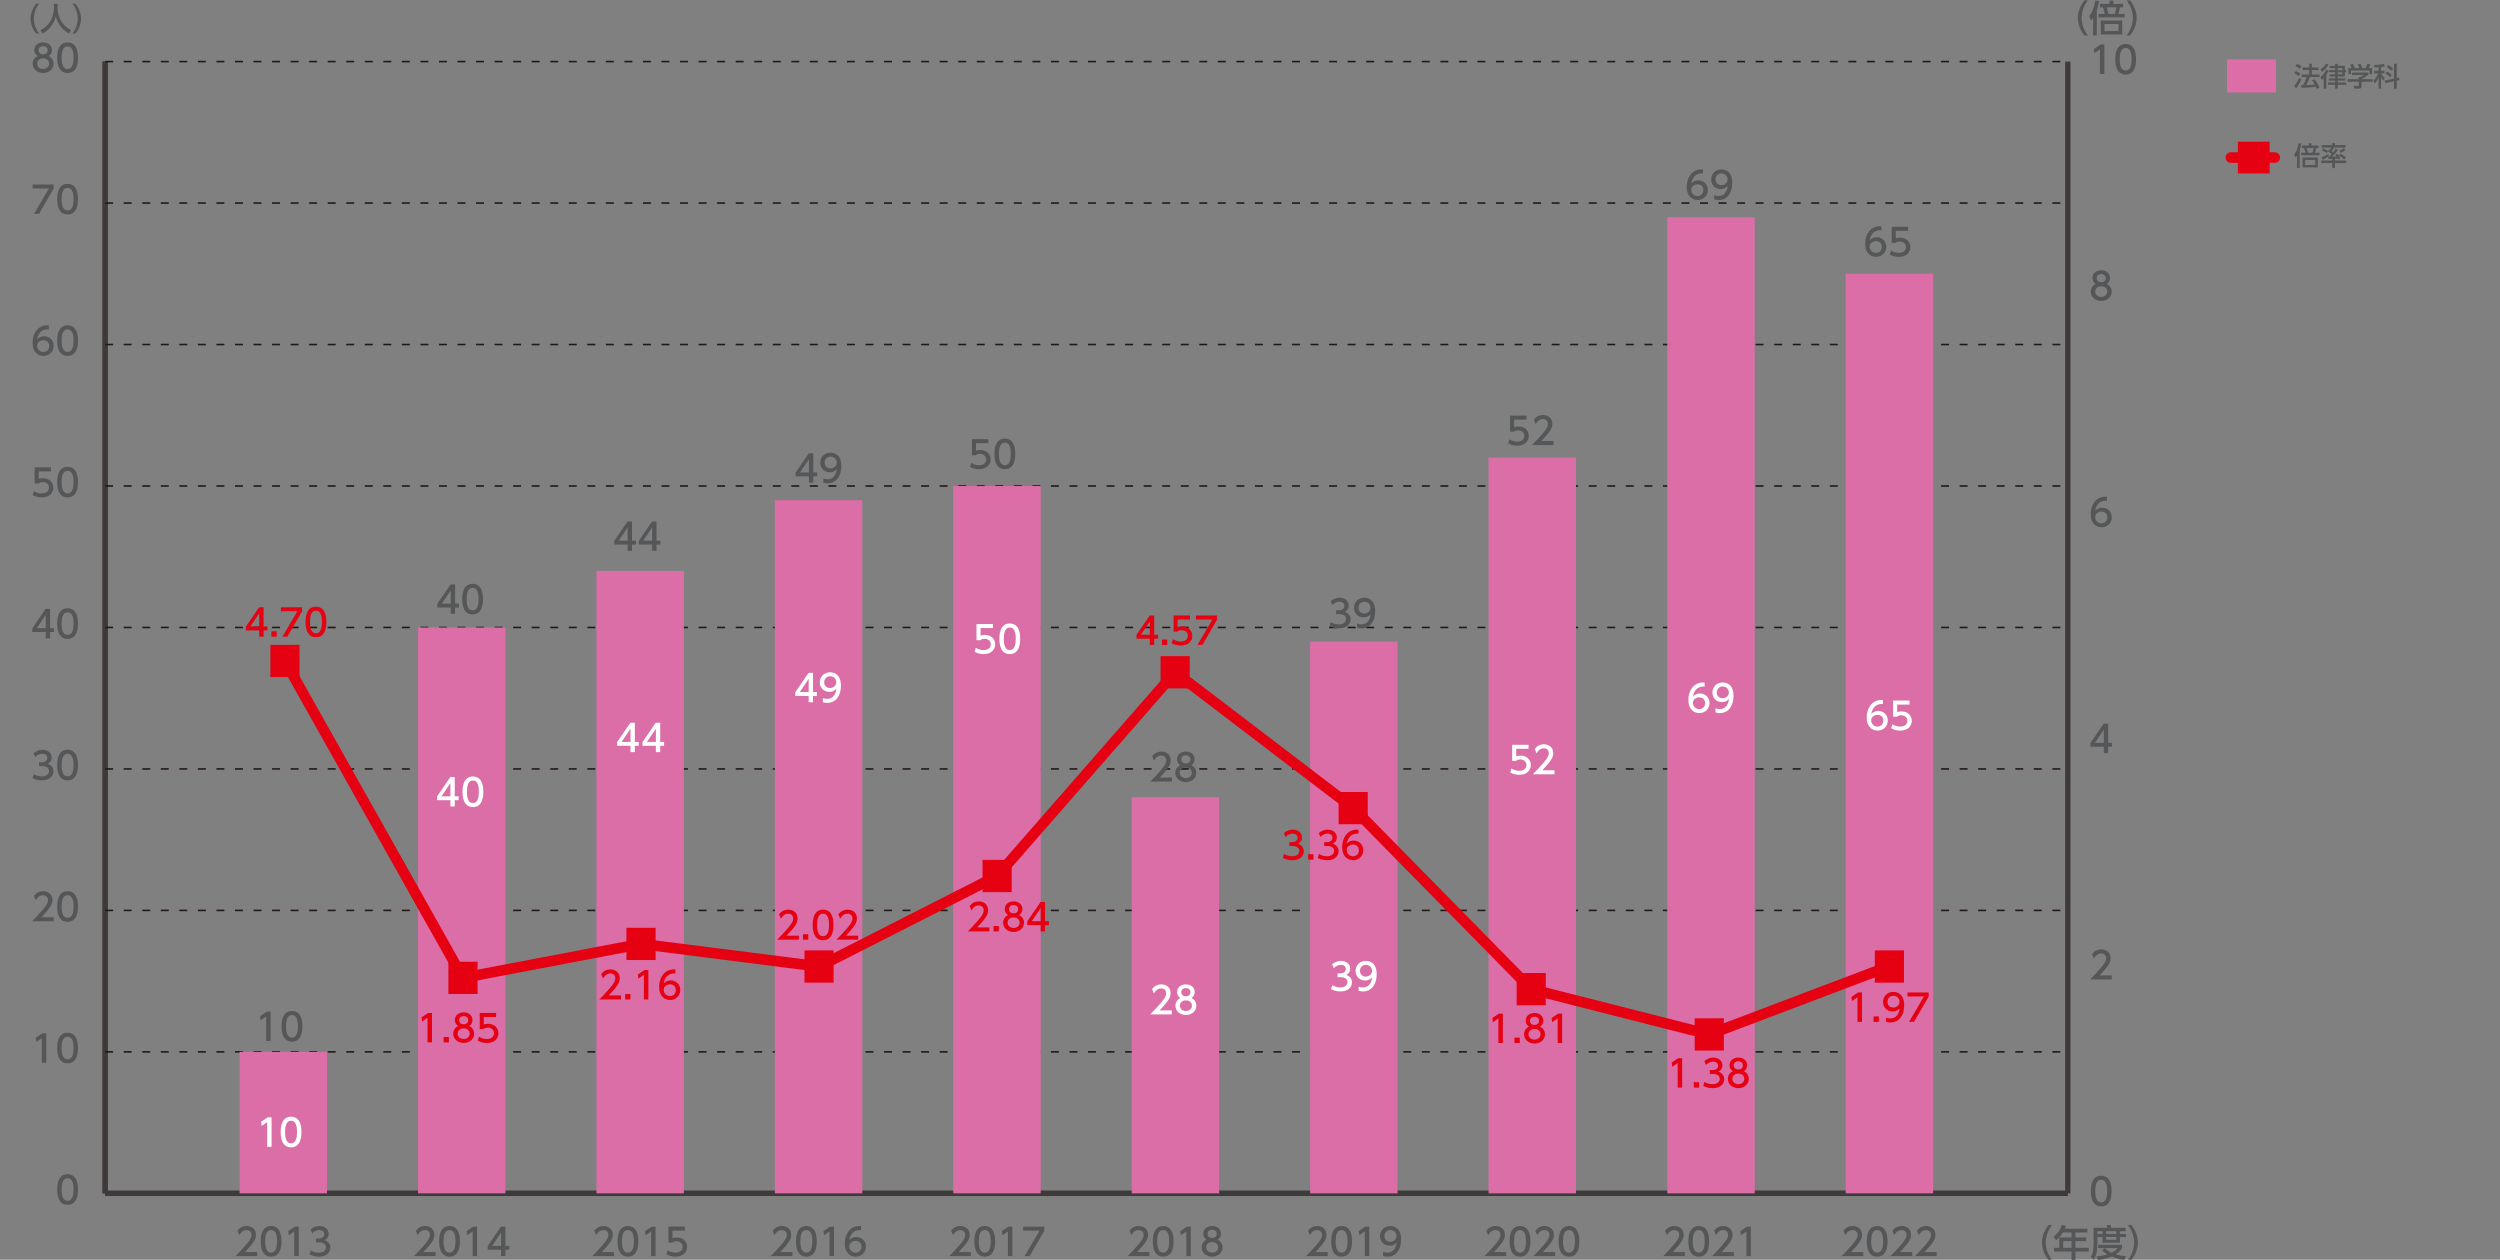 <?xml version="1.0" encoding="utf-8"?>
<!-- Generator: Adobe Illustrator 27.7.0, SVG Export Plug-In . SVG Version: 6.00 Build 0)  -->
<svg version="1.1" id="レイヤー_1" xmlns="http://www.w3.org/2000/svg" xmlns:xlink="http://www.w3.org/1999/xlink" x="0px"
	 y="0px" width="853.35px" height="430px" viewBox="0 0 853.35 430" style="enable-background:new 0 0 853.35 430;"
	 xml:space="preserve">
<rect x="0" y="0" width="853.35" height="430" fill="#808080" stroke="none"/>
<style type="text/css">
	.st0{fill:none;stroke:#3E3A39;stroke-width:1.808;stroke-miterlimit:10;}
	.st1{fill:#555657;}
	.st2{fill:none;stroke:#231815;stroke-width:0.542;stroke-miterlimit:10;stroke-dasharray:2.713,3.617;}
	.st3{fill:#DB6EA7;}
	.st4{fill:none;stroke:#E50012;stroke-width:3.617;stroke-linecap:round;stroke-miterlimit:10;}
	.st5{fill:#E50012;}
	.st6{fill:#FFFFFF;}
</style>
<g>
	<line class="st0" x1="35.9" y1="407.34" x2="705.83" y2="407.34"/>
	<g>
		<g>
			<line class="st0" x1="35.9" y1="407.34" x2="35.9" y2="21.02"/>
			<line class="st0" x1="705.83" y1="407.34" x2="705.83" y2="21.02"/>
		</g>
	</g>
</g>
<g>
	<path class="st1" d="M19.52,406.02c0-0.97,0-5.22,3.55-5.22c3.55,0,3.55,4.26,3.55,5.22c0,0.97,0,5.23-3.55,5.23
		C19.52,411.25,19.52,406.99,19.52,406.02z M25.11,406.02c0-1.94-0.37-3.85-2.04-3.85c-1.67,0-2.04,1.93-2.04,3.85
		c0,2.04,0.42,3.86,2.04,3.86C24.74,409.88,25.11,407.93,25.11,406.02z"/>
</g>
<g>
	<path class="st1" d="M14.46,352.71h1.33v10.04h-1.52v-8.4l-1.87,1.29l-0.2-1.41L14.46,352.71z"/>
	<path class="st1" d="M19.52,357.72c0-0.97,0-5.22,3.55-5.22c3.55,0,3.55,4.26,3.55,5.22c0,0.97,0,5.23-3.55,5.23
		C19.52,362.95,19.52,358.7,19.52,357.72z M25.11,357.72c0-1.94-0.37-3.85-2.04-3.85c-1.67,0-2.04,1.93-2.04,3.85
		c0,2.04,0.42,3.86,2.04,3.86C24.74,361.59,25.11,359.64,25.11,357.72z"/>
</g>
<g>
	<path class="st1" d="M18.33,313.09v1.37h-7.4c1.1-1.1,2.27-2.29,3.56-3.81c1.53-1.8,1.9-2.54,1.9-3.39c0-0.99-0.68-1.67-1.71-1.67
		c-1.49,0-2.24,1.33-2.48,1.73l-0.63-1.51c0.79-1.04,1.85-1.6,3.15-1.6c1.43,0,3.18,0.82,3.18,3c0,1.43-0.6,2.53-3.72,5.88H18.33z"
		/>
	<path class="st1" d="M19.52,309.43c0-0.97,0-5.22,3.55-5.22c3.55,0,3.55,4.26,3.55,5.22c0,0.97,0,5.23-3.55,5.23
		C19.52,314.66,19.52,310.41,19.52,309.43z M25.11,309.43c0-1.94-0.37-3.85-2.04-3.85c-1.67,0-2.04,1.93-2.04,3.85
		c0,2.04,0.42,3.86,2.04,3.86C24.74,313.3,25.11,311.35,25.11,309.43z"/>
</g>
<g>
	<path class="st1" d="M11.53,264.21c0.81,0.55,1.79,0.8,2.76,0.8c1.8,0,2.44-0.99,2.44-1.85c0-0.89-0.73-1.65-2.39-1.65h-1v-1.32
		h0.96c1.37,0,1.86-0.82,1.86-1.49c0-0.96-0.85-1.41-1.67-1.41c-0.95,0-1.84,0.46-2.47,1.16l-0.54-1.35
		c0.96-0.85,2.06-1.18,3.03-1.18c1.66,0,3.13,0.97,3.13,2.67c0,1.42-1,1.94-1.37,2.13c0.52,0.2,1.98,0.76,1.98,2.57
		c0,1.35-1.01,3.08-3.95,3.08c-1.32,0-2.29-0.32-3.19-0.8L11.53,264.21z"/>
	<path class="st1" d="M19.52,261.14c0-0.97,0-5.22,3.55-5.22c3.55,0,3.55,4.26,3.55,5.22c0,0.97,0,5.23-3.55,5.23
		C19.52,266.37,19.52,262.12,19.52,261.14z M25.11,261.14c0-1.94-0.37-3.85-2.04-3.85c-1.67,0-2.04,1.93-2.04,3.85
		c0,2.04,0.42,3.86,2.04,3.86C24.74,265.01,25.11,263.06,25.11,261.14z"/>
</g>
<g>
	<path class="st1" d="M15.6,217.88v-2.15h-4.56v-1.28l4.52-6.61h1.53v6.56h1.32v1.33h-1.32v2.15H15.6z M12.56,214.4h3.04v-4.51
		L12.56,214.4z"/>
	<path class="st1" d="M19.52,212.85c0-0.97,0-5.22,3.55-5.22c3.55,0,3.55,4.26,3.55,5.22c0,0.97,0,5.23-3.55,5.23
		C19.52,218.08,19.52,213.83,19.52,212.85z M25.11,212.85c0-1.94-0.37-3.85-2.04-3.85c-1.67,0-2.04,1.93-2.04,3.85
		c0,2.04,0.42,3.86,2.04,3.86C24.74,216.72,25.11,214.77,25.11,212.85z"/>
</g>
<g>
	<path class="st1" d="M18.28,21.77c0,1.85-1.62,3.15-3.57,3.15c-1.95,0-3.57-1.31-3.57-3.15c0-1.38,0.86-2.26,1.66-2.65
		c-0.75-0.46-1.1-1.27-1.1-2.04c0-1.49,1.18-2.61,3.01-2.61c1.82,0,3.01,1.11,3.01,2.61c0,0.77-0.35,1.58-1.1,2.04
		C17.42,19.51,18.28,20.38,18.28,21.77z M16.78,21.74c0-0.73-0.51-1.8-2.06-1.8c-1.55,0-2.06,1.05-2.06,1.8c0,1,0.86,1.81,2.06,1.81
		C15.91,23.55,16.78,22.74,16.78,21.74z M16.27,17.14c0-0.94-0.75-1.41-1.56-1.41c-0.81,0-1.56,0.48-1.56,1.39
		c0,0.61,0.35,1.41,1.56,1.41C15.9,18.54,16.27,17.74,16.27,17.14z"/>
	<path class="st1" d="M19.52,19.69c0-0.97,0-5.22,3.55-5.22c3.55,0,3.55,4.26,3.55,5.22c0,0.97,0,5.23-3.55,5.23
		C19.52,24.92,19.52,20.66,19.52,19.69z M25.11,19.69c0-1.94-0.37-3.85-2.04-3.85c-1.67,0-2.04,1.93-2.04,3.85
		c0,2.04,0.42,3.86,2.04,3.86C24.74,23.55,25.11,21.6,25.11,19.69z"/>
</g>
<g>
	<path class="st1" d="M16.66,112.44c-0.29-0.01-0.32-0.02-0.44-0.02c-2.13,0-3.18,1.48-3.58,3.44c0.51-0.56,1.27-1.08,2.41-1.08
		c1.68,0,3.28,1.24,3.28,3.28c0,2-1.56,3.43-3.48,3.43c-1.61,0-3.74-1.03-3.74-4.54c0-2.77,1.55-5.91,5.05-5.91
		c0.18,0,0.29,0,0.51,0.02V112.44z M14.84,116.13c-0.98,0-2.18,0.62-2.18,1.89c0,1.05,0.82,2.12,2.14,2.12c1.3,0,2.01-0.96,2.01-2
		C16.81,116.36,15.38,116.13,14.84,116.13z"/>
	<path class="st1" d="M19.52,116.27c0-0.97,0-5.22,3.55-5.22c3.55,0,3.55,4.26,3.55,5.22c0,0.97,0,5.23-3.55,5.23
		C19.52,121.5,19.52,117.24,19.52,116.27z M25.11,116.27c0-1.94-0.37-3.85-2.04-3.85c-1.67,0-2.04,1.93-2.04,3.85
		c0,2.04,0.42,3.86,2.04,3.86C24.74,120.13,25.11,118.18,25.11,116.27z"/>
</g>
<line class="st0" x1="35.9" y1="407.34" x2="35.9" y2="21.02"/>
<line class="st0" x1="35.9" y1="407.34" x2="705.83" y2="407.34"/>
<line class="st2" x1="35.9" y1="359.05" x2="705.83" y2="359.05"/>
<line class="st2" x1="35.9" y1="310.76" x2="705.83" y2="310.76"/>
<line class="st2" x1="35.9" y1="262.47" x2="705.83" y2="262.47"/>
<line class="st2" x1="35.9" y1="214.18" x2="705.83" y2="214.18"/>
<line class="st2" x1="35.9" y1="21.02" x2="705.83" y2="21.02"/>
<line class="st2" x1="35.9" y1="117.6" x2="705.83" y2="117.6"/>
<g>
	<path class="st1" d="M17.41,160.91h-4.19v2.57c0.32-0.11,0.72-0.25,1.44-0.25c2.15,0,3.55,1.43,3.55,3.23
		c0,1.58-1.14,3.33-3.96,3.33c-1.12,0-2.09-0.25-3.08-0.79l0.42-1.38c0.81,0.55,1.67,0.8,2.65,0.8c1.94,0,2.47-1.14,2.47-1.98
		c0-1.18-0.96-1.89-2.14-1.89c-0.52,0-1.05,0.14-1.44,0.48h-1.3v-5.5h5.6V160.91z"/>
	<path class="st1" d="M19.52,164.56c0-0.97,0-5.22,3.55-5.22c3.55,0,3.55,4.26,3.55,5.22c0,0.97,0,5.23-3.55,5.23
		C19.52,169.79,19.52,165.54,19.52,164.56z M25.11,164.56c0-1.94-0.37-3.85-2.04-3.85c-1.67,0-2.04,1.93-2.04,3.85
		c0,2.04,0.42,3.86,2.04,3.86C24.74,168.42,25.11,166.47,25.11,164.56z"/>
</g>
<line class="st2" x1="35.9" y1="165.89" x2="705.83" y2="165.89"/>
<g>
	<path class="st1" d="M18.32,62.96v1.42l-5.02,8.63h-1.68l5.09-8.68H11.1v-1.37H18.32z"/>
	<path class="st1" d="M19.52,67.98c0-0.97,0-5.22,3.55-5.22c3.55,0,3.55,4.26,3.55,5.22c0,0.97,0,5.23-3.55,5.23
		C19.52,73.21,19.52,68.95,19.52,67.98z M25.11,67.98c0-1.94-0.37-3.85-2.04-3.85c-1.67,0-2.04,1.93-2.04,3.85
		c0,2.04,0.42,3.86,2.04,3.86C24.74,71.84,25.11,69.89,25.11,67.98z"/>
</g>
<line class="st2" x1="35.9" y1="69.31" x2="705.83" y2="69.31"/>
<g>
	<g>
		<g>
			<rect x="81.78" y="359.05" class="st3" width="29.84" height="48.29"/>
			<rect x="142.69" y="214.19" class="st3" width="29.84" height="193.15"/>
			<rect x="203.59" y="194.87" class="st3" width="29.84" height="212.47"/>
			<rect x="264.49" y="170.73" class="st3" width="29.84" height="236.61"/>
			<rect x="325.39" y="165.9" class="st3" width="29.84" height="241.44"/>
			<rect x="386.3" y="272.13" class="st3" width="29.84" height="135.21"/>
			<rect x="447.2" y="219.02" class="st3" width="29.84" height="188.33"/>
		</g>
	</g>
</g>
<g>
	<g>
		<g>
			<path class="st1" d="M711.5,12.12c-2.14-2.68-2.27-5.2-2.27-6s0.13-3.32,2.27-6h1.2c-1.35,1.72-2.17,3.81-2.17,6
				s0.82,4.28,2.17,6H711.5z"/>
			<path class="st1" d="M715.72,12.08h-1.27V6.12c-0.32,0.48-0.48,0.66-0.73,0.94l-0.62-1.57c0.73-0.85,1.61-2.09,2.08-5.28
				l1.33,0.14c-0.19,1.09-0.43,2.17-0.78,3.19V12.08z M725.21,4.75v1.2h-8.85v-1.2h2.1c-0.11-0.6-0.38-1.52-0.65-2.25h-1.03V1.31
				h3.28v-1.1h1.32v1.1h3.33V2.5h-1.1c-0.15,0.91-0.38,1.77-0.53,2.25H725.21z M724.39,11.77h-7.31V7h7.31V11.77z M723.13,8.19
				h-4.78v2.41h4.78V8.19z M721.82,4.75c0.27-0.71,0.51-1.87,0.56-2.25h-3.29c0.2,0.57,0.53,1.82,0.63,2.25H721.82z"/>
			<path class="st1" d="M725.86,12.12c1.36-1.71,2.17-3.81,2.17-6s-0.81-4.29-2.17-6h1.2c2.05,2.56,2.27,5.03,2.27,6
				s-0.22,3.45-2.27,6H725.86z"/>
		</g>
	</g>
</g>
<g>
	<path class="st1" d="M453.21,427.37v1.37h-7.4c1.1-1.1,2.27-2.29,3.56-3.81c1.53-1.8,1.9-2.54,1.9-3.39c0-0.99-0.68-1.67-1.71-1.67
		c-1.49,0-2.24,1.33-2.48,1.73l-0.63-1.51c0.79-1.04,1.85-1.6,3.15-1.6c1.43,0,3.18,0.82,3.18,3c0,1.43-0.6,2.53-3.72,5.88H453.21z"
		/>
	<path class="st1" d="M454.4,423.71c0-0.97,0-5.22,3.55-5.22c3.55,0,3.55,4.26,3.55,5.22c0,0.97,0,5.23-3.55,5.23
		C454.4,428.94,454.4,424.69,454.4,423.71z M459.98,423.71c0-1.94-0.37-3.85-2.04-3.85c-1.67,0-2.04,1.93-2.04,3.85
		c0,2.04,0.42,3.86,2.04,3.86C459.62,427.58,459.98,425.63,459.98,423.71z"/>
	<path class="st1" d="M466.05,418.7h1.33v10.04h-1.52v-8.4l-1.87,1.29l-0.2-1.41L466.05,418.7z"/>
	<path class="st1" d="M472.1,427.3c0.46,0.19,0.91,0.28,1.41,0.28c2.06,0,2.96-1.52,3.22-3.46c-0.35,0.37-1.04,1.08-2.41,1.08
		c-1.74,0-3.27-1.25-3.27-3.25c0-1.95,1.48-3.45,3.51-3.45c1.1,0,3.7,0.48,3.7,4.58c0,3.45-1.75,5.87-4.7,5.87
		c-0.81,0-1.24-0.16-1.46-0.25V427.3z M474.53,423.87c1.11,0,2.14-0.79,2.14-1.98c0-1.08-0.81-2.03-2.09-2.03
		c-1.41,0-2.03,1.14-2.03,2.03C472.55,423.26,473.55,423.87,474.53,423.87z"/>
</g>
<g>
	<path class="st1" d="M636.02,427.37v1.37h-7.4c1.1-1.1,2.27-2.29,3.56-3.81c1.53-1.8,1.9-2.54,1.9-3.39c0-0.99-0.68-1.67-1.71-1.67
		c-1.49,0-2.24,1.33-2.48,1.73l-0.63-1.51c0.79-1.04,1.85-1.6,3.15-1.6c1.43,0,3.18,0.82,3.18,3c0,1.43-0.6,2.53-3.72,5.88H636.02z"
		/>
	<path class="st1" d="M637.2,423.71c0-0.97,0-5.22,3.55-5.22c3.55,0,3.55,4.26,3.55,5.22c0,0.97,0,5.23-3.55,5.23
		C637.2,428.94,637.2,424.69,637.2,423.71z M642.79,423.71c0-1.94-0.37-3.85-2.04-3.85c-1.67,0-2.04,1.93-2.04,3.85
		c0,2.04,0.42,3.86,2.04,3.86C642.42,427.58,642.79,425.63,642.79,423.71z"/>
	<path class="st1" d="M652.73,427.37v1.37h-7.4c1.1-1.1,2.27-2.29,3.56-3.81c1.53-1.8,1.9-2.54,1.9-3.39c0-0.99-0.68-1.67-1.71-1.67
		c-1.49,0-2.24,1.33-2.48,1.73l-0.63-1.51c0.79-1.04,1.85-1.6,3.15-1.6c1.43,0,3.18,0.82,3.18,3c0,1.43-0.6,2.53-3.72,5.88H652.73z"
		/>
	<path class="st1" d="M661.08,427.37v1.37h-7.4c1.1-1.1,2.27-2.29,3.56-3.81c1.53-1.8,1.9-2.54,1.9-3.39c0-0.99-0.68-1.67-1.71-1.67
		c-1.49,0-2.24,1.33-2.48,1.73l-0.63-1.51c0.79-1.04,1.85-1.6,3.15-1.6c1.43,0,3.18,0.82,3.18,3c0,1.43-0.6,2.53-3.72,5.88H661.08z"
		/>
</g>
<g>
	<path class="st1" d="M392.31,427.37v1.37h-7.4c1.1-1.1,2.27-2.29,3.56-3.81c1.53-1.8,1.9-2.54,1.9-3.39c0-0.99-0.68-1.67-1.71-1.67
		c-1.49,0-2.24,1.33-2.48,1.73l-0.63-1.51c0.79-1.04,1.85-1.6,3.15-1.6c1.43,0,3.18,0.82,3.18,3c0,1.43-0.6,2.53-3.72,5.88H392.31z"
		/>
	<path class="st1" d="M393.5,423.71c0-0.97,0-5.22,3.55-5.22c3.55,0,3.55,4.26,3.55,5.22c0,0.97,0,5.23-3.55,5.23
		C393.5,428.94,393.5,424.69,393.5,423.71z M399.08,423.71c0-1.94-0.37-3.85-2.04-3.85c-1.67,0-2.04,1.93-2.04,3.85
		c0,2.04,0.42,3.86,2.04,3.86C398.71,427.58,399.08,425.63,399.08,423.71z"/>
	<path class="st1" d="M405.14,418.7h1.33v10.04h-1.52v-8.4l-1.87,1.29l-0.2-1.41L405.14,418.7z"/>
	<path class="st1" d="M417.32,425.79c0,1.85-1.62,3.15-3.57,3.15c-1.95,0-3.57-1.31-3.57-3.15c0-1.38,0.86-2.26,1.66-2.65
		c-0.75-0.46-1.1-1.27-1.1-2.04c0-1.49,1.18-2.61,3.01-2.61c1.82,0,3.01,1.11,3.01,2.61c0,0.77-0.35,1.58-1.1,2.04
		C416.46,423.53,417.32,424.41,417.32,425.79z M415.82,425.77c0-0.73-0.51-1.8-2.06-1.8c-1.55,0-2.06,1.05-2.06,1.8
		c0,1,0.86,1.81,2.06,1.81C414.96,427.58,415.82,426.76,415.82,425.77z M415.31,421.17c0-0.94-0.75-1.41-1.56-1.41
		s-1.56,0.48-1.56,1.39c0,0.61,0.35,1.41,1.56,1.41C414.94,422.56,415.31,421.76,415.31,421.17z"/>
</g>
<g>
	<path class="st1" d="M331.41,427.37v1.37h-7.4c1.1-1.1,2.27-2.29,3.56-3.81c1.53-1.8,1.9-2.54,1.9-3.39c0-0.99-0.68-1.67-1.71-1.67
		c-1.49,0-2.24,1.33-2.48,1.73l-0.63-1.51c0.79-1.04,1.85-1.6,3.15-1.6c1.43,0,3.18,0.82,3.18,3c0,1.43-0.6,2.53-3.72,5.88H331.41z"
		/>
	<path class="st1" d="M332.59,423.71c0-0.97,0-5.22,3.55-5.22c3.55,0,3.55,4.26,3.55,5.22c0,0.97,0,5.23-3.55,5.23
		C332.59,428.94,332.59,424.69,332.59,423.71z M338.18,423.71c0-1.94-0.37-3.85-2.04-3.85c-1.67,0-2.04,1.93-2.04,3.85
		c0,2.04,0.42,3.86,2.04,3.86C337.81,427.58,338.18,425.63,338.18,423.71z"/>
	<path class="st1" d="M344.24,418.7h1.33v10.04h-1.52v-8.4l-1.87,1.29l-0.2-1.41L344.24,418.7z"/>
	<path class="st1" d="M356.46,418.7v1.42l-5.02,8.63h-1.68l5.09-8.68h-5.61v-1.37H356.46z"/>
</g>
<g>
	<path class="st1" d="M270.5,427.37v1.37h-7.4c1.1-1.1,2.27-2.29,3.56-3.81c1.53-1.8,1.9-2.54,1.9-3.39c0-0.99-0.68-1.67-1.71-1.67
		c-1.49,0-2.24,1.33-2.48,1.73l-0.63-1.51c0.79-1.04,1.85-1.6,3.15-1.6c1.43,0,3.18,0.82,3.18,3c0,1.43-0.6,2.53-3.72,5.88H270.5z"
		/>
	<path class="st1" d="M271.69,423.71c0-0.97,0-5.22,3.55-5.22c3.55,0,3.55,4.26,3.55,5.22c0,0.97,0,5.23-3.55,5.23
		C271.69,428.94,271.69,424.69,271.69,423.71z M277.28,423.71c0-1.94-0.37-3.85-2.04-3.85c-1.67,0-2.04,1.93-2.04,3.85
		c0,2.04,0.42,3.86,2.04,3.86C276.91,427.58,277.28,425.63,277.28,423.71z"/>
	<path class="st1" d="M283.34,418.7h1.33v10.04h-1.52v-8.4l-1.87,1.29l-0.2-1.41L283.34,418.7z"/>
	<path class="st1" d="M293.9,419.89c-0.29-0.01-0.32-0.02-0.44-0.02c-2.13,0-3.18,1.48-3.58,3.44c0.51-0.56,1.27-1.08,2.41-1.08
		c1.68,0,3.28,1.24,3.28,3.28c0,2-1.56,3.43-3.48,3.43c-1.61,0-3.74-1.03-3.74-4.54c0-2.77,1.55-5.91,5.05-5.91
		c0.18,0,0.29,0,0.51,0.02V419.89z M292.07,423.57c-0.98,0-2.18,0.62-2.18,1.89c0,1.05,0.82,2.12,2.14,2.12c1.3,0,2.01-0.96,2.01-2
		C294.05,423.8,292.62,423.57,292.07,423.57z"/>
</g>
<g>
	<path class="st1" d="M209.6,427.37v1.37h-7.4c1.1-1.1,2.27-2.29,3.56-3.81c1.53-1.8,1.9-2.54,1.9-3.39c0-0.99-0.68-1.67-1.71-1.67
		c-1.49,0-2.24,1.33-2.48,1.73l-0.63-1.51c0.79-1.04,1.85-1.6,3.15-1.6c1.43,0,3.18,0.82,3.18,3c0,1.43-0.6,2.53-3.72,5.88H209.6z"
		/>
	<path class="st1" d="M210.79,423.71c0-0.97,0-5.22,3.55-5.22c3.55,0,3.55,4.26,3.55,5.22c0,0.97,0,5.23-3.55,5.23
		C210.79,428.94,210.79,424.69,210.79,423.71z M216.37,423.71c0-1.94-0.37-3.85-2.04-3.85c-1.67,0-2.04,1.93-2.04,3.85
		c0,2.04,0.42,3.86,2.04,3.86C216.01,427.58,216.37,425.63,216.37,423.71z"/>
	<path class="st1" d="M222.44,418.7h1.33v10.04h-1.52v-8.4l-1.87,1.29l-0.2-1.41L222.44,418.7z"/>
	<path class="st1" d="M233.74,420.06h-4.19v2.57c0.32-0.11,0.72-0.25,1.44-0.25c2.15,0,3.55,1.43,3.55,3.23
		c0,1.58-1.14,3.33-3.96,3.33c-1.12,0-2.09-0.25-3.08-0.79l0.42-1.38c0.81,0.55,1.67,0.8,2.65,0.8c1.94,0,2.47-1.14,2.47-1.98
		c0-1.18-0.96-1.89-2.14-1.89c-0.52,0-1.05,0.14-1.44,0.48h-1.3v-5.5h5.6V420.06z"/>
</g>
<g>
	<path class="st1" d="M148.7,427.37v1.37h-7.4c1.1-1.1,2.27-2.29,3.56-3.81c1.53-1.8,1.9-2.54,1.9-3.39c0-0.99-0.68-1.67-1.71-1.67
		c-1.49,0-2.24,1.33-2.48,1.73l-0.63-1.51c0.79-1.04,1.85-1.6,3.15-1.6c1.43,0,3.18,0.82,3.18,3c0,1.43-0.6,2.53-3.72,5.88H148.7z"
		/>
	<path class="st1" d="M149.89,423.71c0-0.97,0-5.22,3.55-5.22c3.55,0,3.55,4.26,3.55,5.22c0,0.97,0,5.23-3.55,5.23
		C149.89,428.94,149.89,424.69,149.89,423.71z M155.47,423.71c0-1.94-0.37-3.85-2.04-3.85c-1.67,0-2.04,1.93-2.04,3.85
		c0,2.04,0.42,3.86,2.04,3.86C155.1,427.58,155.47,425.63,155.47,423.71z"/>
	<path class="st1" d="M161.53,418.7h1.33v10.04h-1.52v-8.4l-1.87,1.29l-0.2-1.41L161.53,418.7z"/>
	<path class="st1" d="M171.03,428.74v-2.15h-4.56v-1.28l4.52-6.61h1.53v6.56h1.32v1.33h-1.32v2.15H171.03z M167.99,425.26h3.04
		v-4.51L167.99,425.26z"/>
</g>
<g>
	<path class="st1" d="M87.8,427.37v1.37h-7.4c1.1-1.1,2.27-2.29,3.56-3.81c1.53-1.8,1.9-2.54,1.9-3.39c0-0.99-0.68-1.67-1.71-1.67
		c-1.49,0-2.24,1.33-2.48,1.73l-0.63-1.51c0.79-1.04,1.85-1.6,3.15-1.6c1.43,0,3.18,0.82,3.18,3c0,1.43-0.6,2.53-3.72,5.88H87.8z"/>
	<path class="st1" d="M88.98,423.71c0-0.97,0-5.22,3.55-5.22c3.55,0,3.55,4.26,3.55,5.22c0,0.97,0,5.23-3.55,5.23
		C88.98,428.94,88.98,424.69,88.98,423.71z M94.57,423.71c0-1.94-0.37-3.85-2.04-3.85c-1.67,0-2.04,1.93-2.04,3.85
		c0,2.04,0.42,3.86,2.04,3.86C94.2,427.58,94.57,425.63,94.57,423.71z"/>
	<path class="st1" d="M100.63,418.7h1.33v10.04h-1.52v-8.4l-1.87,1.29l-0.2-1.41L100.63,418.7z"/>
	<path class="st1" d="M106.06,426.78c0.81,0.55,1.79,0.8,2.76,0.8c1.8,0,2.44-0.99,2.44-1.85c0-0.89-0.73-1.65-2.39-1.65h-1v-1.32
		h0.96c1.37,0,1.86-0.82,1.86-1.49c0-0.96-0.85-1.41-1.67-1.41c-0.95,0-1.84,0.46-2.47,1.16l-0.54-1.35
		c0.96-0.85,2.06-1.18,3.03-1.18c1.66,0,3.13,0.97,3.13,2.67c0,1.42-1,1.94-1.37,2.13c0.52,0.2,1.98,0.76,1.98,2.57
		c0,1.35-1.01,3.08-3.95,3.08c-1.32,0-2.29-0.32-3.19-0.8L106.06,426.78z"/>
</g>
<g>
	<g>
		<path class="st1" d="M699.27,430.12c-2.14-2.69-2.27-5.21-2.27-6c0-0.8,0.13-3.32,2.27-6h1.2c-1.35,1.72-2.17,3.81-2.17,6
			c0,2.19,0.82,4.28,2.17,6H699.27z"/>
		<path class="st1" d="M712.51,419.4v1.28h-4.08v1.72h3.67v1.24h-3.67v2.29H713v1.28h-4.57v2.85h-1.33v-2.85h-5.99v-1.28h1.8v-3.53
			h4.19v-1.72h-2.94c-0.9,1.41-1.65,2.05-2.31,2.6l-0.9-1.13c1.37-1.04,2.32-2.34,2.81-4.05l1.44,0.36
			c-0.16,0.49-0.24,0.66-0.37,0.95H712.51z M707.1,423.64h-2.84v2.29h2.84V423.64z"/>
		<path class="st1" d="M714.63,419.1h4.56v-0.94h1.33v0.94h5.07v1.17h-1.98v0.94h2.05v1.04h-2.05v1.95h-5.94v-1.95h-1.75v2.3
			c0,1.94-0.27,3.96-1.2,5.42l-1.04-0.99c0.76-1.11,0.95-2.8,0.95-4.46V419.1z M718.54,426.05c0.37,0.37,1.01,1.03,2.23,1.58
			c1.34-0.65,1.77-1.22,2.05-1.59h-6.61v-1.14h8.13v1.14c-0.19,0.33-0.68,1.19-2.15,2.13c1.09,0.32,2.13,0.49,3.52,0.62l-0.58,1.25
			c-0.61-0.06-2.38-0.27-4.36-1.13c-1.93,0.84-3.6,1.05-4.64,1.15l-0.52-1.18c0.7-0.08,1.95-0.19,3.7-0.71
			c-1.17-0.71-1.61-1.22-1.81-1.46L718.54,426.05z M715.92,420.26v0.94h1.75v-0.94H715.92z M718.91,420.26v0.94h3.48v-0.94H718.91z
			 M718.91,422.24v0.94h3.48v-0.94H718.91z"/>
		<path class="st1" d="M726.29,430.12c1.36-1.71,2.17-3.81,2.17-6c0-2.19-0.81-4.29-2.17-6h1.2c2.05,2.56,2.27,5.03,2.27,6
			c0,0.98-0.22,3.45-2.27,6H726.29z"/>
	</g>
</g>
<g>
	<g>
		<path class="st1" d="M12.37,11.5c-1.83-2.3-1.94-4.46-1.94-5.14s0.11-2.84,1.94-5.14h1.03c-1.16,1.47-1.85,3.26-1.85,5.14
			c0,1.88,0.7,3.66,1.85,5.14H12.37z"/>
		<path class="st1" d="M18.41,1.3h1.27v1.33c0,2.11,0.66,5.64,4.59,7.66l-0.75,1.11c-2-1-3.73-3.03-4.48-5.77
			c-0.67,2.6-2.3,4.65-4.46,5.77l-0.8-1.08c1.58-0.77,2.91-2.01,3.68-3.6c0.58-1.2,0.95-2.71,0.95-4.03V1.3z"/>
		<path class="st1" d="M24.69,11.5c1.16-1.46,1.85-3.26,1.85-5.14c0-1.88-0.69-3.68-1.85-5.14h1.03c1.76,2.19,1.94,4.31,1.94,5.14
			s-0.18,2.95-1.94,5.14H24.69z"/>
	</g>
</g>
<rect x="760.16" y="20.29" class="st3" width="16.7" height="11.28"/>
<g>
	<path class="st1" d="M785.55,27.11c-0.38,0.88-1.15,2.26-1.8,3.09l-0.62-0.9c0.4-0.47,0.8-0.96,1.66-2.76L785.55,27.11z
		 M783.64,24.25c0.7,0.32,1.12,0.56,1.58,0.86l-0.56,0.84c-0.47-0.35-0.94-0.63-1.48-0.88L783.64,24.25z M784.07,21.77
		c0.37,0.15,1.22,0.63,1.55,0.88l-0.6,0.85c-0.43-0.34-0.53-0.4-1.47-0.95L784.07,21.77z M788.45,26.31
		c-0.34,1.03-0.7,1.77-1.25,2.74c1.04-0.04,1.45-0.04,2.91-0.19c-0.35-0.63-0.74-1.15-0.94-1.4l0.82-0.46
		c0.85,0.97,1.47,2.16,1.77,2.89l-0.94,0.43c-0.12-0.27-0.2-0.46-0.32-0.71c-1.31,0.22-3.89,0.35-4.9,0.39l-0.14-0.9
		c0.13,0,0.62-0.02,0.69-0.02c0.6-1.09,0.92-1.83,1.18-2.78h-1.73v-0.87h2.63v-1.52h-2.26v-0.88h2.26v-1.28h0.91v1.28h2.27v0.88
		h-2.27v1.52h2.62v0.87H788.45z"/>
	<path class="st1" d="M794.86,24.04c-0.11,0.31-0.31,0.83-0.78,1.52v4.71h-0.92v-3.54c-0.33,0.34-0.45,0.43-0.65,0.57l-0.41-1.02
		c0.64-0.5,1.26-1.13,1.94-2.55L794.86,24.04z M794.77,22c-0.74,1.58-1.72,2.23-2.24,2.56l-0.41-0.9c1.13-0.69,1.69-1.68,1.85-1.96
		L794.77,22z M797.98,21.76v0.71h2.43v1.47h0.42v0.7h-0.42v1.49h-2.43v0.61h2.55v0.78h-2.55v0.63h2.85v0.79h-2.85v1.33h-0.92v-1.33
		h-2.45v-0.79h2.45v-0.63h-2.15v-0.78h2.15v-0.61h-1.87v-0.76h1.87v-0.72h-2.08v-0.7h2.08v-0.7h-1.87v-0.77h1.87v-0.71H797.98z
		 M797.98,23.24v0.7h1.53v-0.7H797.98z M797.98,24.64v0.72h1.53v-0.72H797.98z"/>
	<path class="st1" d="M808.41,24.75v0.75c-0.52,0.46-1.59,1.16-2.31,1.45v0.07h3.8v0.89h-3.8v1.62c0,0.65-0.65,0.75-0.74,0.75h-1.77
		l-0.17-0.96h1.46c0.25,0,0.25-0.13,0.25-0.29v-1.12h-3.79v-0.89h3.79v-0.7h0.4c0.31-0.1,0.93-0.35,1.34-0.72h-4.03v-0.85H808.41z
		 M802.75,23.22c-0.19-0.49-0.42-0.9-0.54-1.11l0.88-0.32c0.24,0.34,0.53,0.88,0.68,1.36l-0.21,0.08h1.81
		c-0.23-0.53-0.4-0.83-0.62-1.17l0.9-0.34c0.19,0.29,0.54,0.96,0.69,1.41l-0.3,0.1h1.47c0.11-0.21,0.24-0.48,0.6-1.49l1.04,0.31
		c-0.21,0.48-0.32,0.72-0.6,1.18h1.15v2.07h-0.91v-1.21h-6.29v1.21h-0.91v-2.07H802.75z"/>
	<path class="st1" d="M811.9,22.98c-0.89,0.05-1.1,0.05-1.41,0.06l-0.17-0.85c0.73,0,2.36-0.12,3.34-0.43l0.4,0.89
		c-0.35,0.11-0.55,0.17-1.28,0.25v1.27h1.17v0.87h-1.17v0.03c0.17,0.31,0.62,1,1.27,1.59l-0.56,0.81c-0.27-0.35-0.47-0.67-0.71-1.23
		v4.03h-0.88v-3.95c-0.32,0.82-0.72,1.6-1.32,2.23l-0.39-1.08c0.73-0.65,1.2-1.53,1.59-2.42h-1.39v-0.87h1.51V22.98z M817.15,26.82
		v-5.06h0.94v4.85l0.8-0.17l0.12,0.92l-0.91,0.2v2.7h-0.94v-2.5l-3.04,0.66L814,27.5L817.15,26.82z M814.81,24.41
		c0.73,0.42,1.12,0.72,1.63,1.25l-0.63,0.72c-0.49-0.58-1.23-1.07-1.57-1.28L814.81,24.41z M815.21,22.14
		c0.58,0.34,1.15,0.8,1.65,1.29l-0.63,0.74c-0.2-0.21-0.75-0.81-1.55-1.35L815.21,22.14z"/>
</g>
<g>
	<line class="st4" x1="761.48" y1="53.78" x2="776.47" y2="53.78"/>
</g>
<g>
	<rect x="763.87" y="48.36" class="st5" width="10.85" height="10.85"/>
</g>
<g>
	<g>
		<path class="st1" d="M784.98,57.37h-0.91v-4.25c-0.23,0.34-0.34,0.47-0.53,0.67l-0.44-1.12c0.53-0.61,1.15-1.49,1.48-3.77
			l0.95,0.1c-0.14,0.78-0.31,1.55-0.56,2.28V57.37z M791.76,52.14V53h-6.33v-0.86h1.5c-0.08-0.43-0.27-1.09-0.46-1.61h-0.73v-0.85
			h2.34v-0.79h0.94v0.79h2.38v0.85h-0.79c-0.11,0.65-0.27,1.27-0.38,1.61H791.76z M791.17,57.15h-5.22v-3.41h5.22V57.15z
			 M790.27,54.59h-3.41v1.72h3.41V54.59z M789.33,52.14c0.19-0.51,0.36-1.34,0.4-1.61h-2.35c0.14,0.41,0.38,1.3,0.45,1.61H789.33z"
			/>
		<path class="st1" d="M796.09,54.23c-0.18,0.01-1.09,0.05-1.3,0.06l-0.05-0.81h0.34c0.12-0.1,0.37-0.34,0.8-0.84
			c-0.13-0.12-0.53-0.5-1.27-0.97l-0.42,0.59c-0.66-0.5-1.42-0.83-1.65-0.93l0.44-0.71c0.77,0.33,1.03,0.49,1.7,0.91l0.38-0.52
			l0.2,0.13c0.25-0.32,0.35-0.48,0.48-0.75h-3.2v-0.87h3.56v-0.67h0.92v0.67h3.59v0.87h-3.89c-0.35,0.67-0.77,1.14-0.84,1.22
			c0.26,0.21,0.4,0.35,0.48,0.43c0.49-0.61,0.71-0.95,0.93-1.31l0.75,0.42c-0.57,0.84-1.26,1.59-1.96,2.33
			c0.14,0,0.84-0.02,1.44-0.07c-0.14-0.2-0.21-0.29-0.4-0.53l0.66-0.4c0.27,0.32,0.74,0.89,1.1,1.57l-0.72,0.43
			c-0.07-0.14-0.15-0.28-0.2-0.37c-0.14,0.02-0.4,0.05-0.94,0.08v0.6h3.8v0.87h-3.8v1.73h-0.92v-1.73h-3.78v-0.87h3.78V54.23z
			 M794.93,53.35c-0.5,0.36-1.65,0.96-2.16,1.19l-0.31-0.87c0.7-0.25,1.71-0.76,2.3-1.14L794.93,53.35z M798.88,52.43
			c0.91,0.53,1.13,0.67,1.88,1.29l-0.57,0.76c-0.45-0.46-0.88-0.8-1.85-1.38L798.88,52.43z M800.61,51.2
			c-0.51,0.44-1.41,0.92-1.6,1.01l-0.48-0.71c0.76-0.38,1.1-0.59,1.53-0.97L800.61,51.2z"/>
	</g>
</g>
<g>
	<path class="st6" d="M91.37,381.39h1.33v10.05h-1.52v-8.4l-1.87,1.29l-0.2-1.41L91.37,381.39z"/>
	<path class="st6" d="M95.8,386.4c0-0.98,0-5.22,3.55-5.22c3.55,0,3.55,4.25,3.55,5.22c0,0.97,0,5.23-3.55,5.23
		C95.8,391.63,95.8,387.38,95.8,386.4z M101.39,386.4c0-1.94-0.37-3.85-2.04-3.85c-1.67,0-2.04,1.93-2.04,3.85
		c0,2.04,0.42,3.86,2.04,3.86C101.02,390.27,101.39,388.31,101.39,386.4z"/>
</g>
<g>
	<path class="st6" d="M153.74,275.29v-2.15h-4.56v-1.28l4.52-6.61h1.53v6.56h1.32v1.33h-1.32v2.15H153.74z M150.7,271.81h3.04v-4.51
		L150.7,271.81z"/>
	<path class="st6" d="M157.88,270.26c0-0.98,0-5.22,3.55-5.22c3.55,0,3.55,4.25,3.55,5.22c0,0.97,0,5.23-3.55,5.23
		C157.88,275.49,157.88,271.24,157.88,270.26z M163.46,270.26c0-1.94-0.37-3.85-2.04-3.85c-1.67,0-2.04,1.93-2.04,3.85
		c0,2.04,0.42,3.86,2.04,3.86C163.09,274.13,163.46,272.17,163.46,270.26z"/>
</g>
<g>
	<path class="st6" d="M215.21,256.73v-2.15h-4.56v-1.28l4.52-6.61h1.53v6.56h1.32v1.33h-1.32v2.15H215.21z M212.17,253.25h3.04
		v-4.51L212.17,253.25z"/>
	<path class="st6" d="M223.87,256.73v-2.15h-4.56v-1.28l4.52-6.61h1.53v6.56h1.32v1.33h-1.32v2.15H223.87z M220.83,253.25h3.04
		v-4.51L220.83,253.25z"/>
</g>
<g>
	<path class="st6" d="M276.03,239.71v-2.15h-4.56v-1.28l4.52-6.61h1.53v6.56h1.32v1.33h-1.32v2.15H276.03z M272.99,236.23h3.04
		v-4.51L272.99,236.23z"/>
	<path class="st6" d="M280.88,238.27c0.46,0.19,0.91,0.28,1.41,0.28c2.06,0,2.96-1.52,3.22-3.46c-0.35,0.37-1.04,1.08-2.41,1.08
		c-1.74,0-3.27-1.25-3.27-3.25c0-1.95,1.48-3.45,3.51-3.45c1.1,0,3.7,0.48,3.7,4.58c0,3.45-1.75,5.87-4.7,5.87
		c-0.81,0-1.24-0.16-1.46-0.25V238.27z M283.31,234.84c1.11,0,2.14-0.79,2.14-1.98c0-1.08-0.81-2.03-2.09-2.03
		c-1.41,0-2.03,1.14-2.03,2.03C281.34,234.23,282.34,234.84,283.31,234.84z"/>
</g>
<g>
	<path class="st6" d="M400,344.89v1.37h-7.4c1.1-1.1,2.27-2.29,3.56-3.81c1.53-1.8,1.9-2.55,1.9-3.4c0-0.99-0.68-1.67-1.71-1.67
		c-1.49,0-2.24,1.33-2.48,1.73l-0.63-1.51c0.79-1.04,1.85-1.6,3.15-1.6c1.43,0,3.18,0.82,3.18,3c0,1.43-0.6,2.53-3.72,5.88H400z"/>
	<path class="st6" d="M408.36,343.31c0,1.85-1.62,3.15-3.57,3.15c-1.95,0-3.57-1.31-3.57-3.15c0-1.38,0.86-2.25,1.66-2.65
		c-0.75-0.46-1.1-1.27-1.1-2.04c0-1.5,1.18-2.61,3.01-2.61c1.82,0,3.01,1.11,3.01,2.61c0,0.77-0.35,1.58-1.1,2.04
		C407.5,341.05,408.36,341.93,408.36,343.31z M406.85,343.28c0-0.73-0.51-1.8-2.06-1.8c-1.54,0-2.06,1.05-2.06,1.8
		c0,1,0.86,1.81,2.06,1.81C405.99,345.09,406.85,344.28,406.85,343.28z M406.34,338.68c0-0.94-0.75-1.41-1.56-1.41
		c-0.81,0-1.56,0.48-1.56,1.39c0,0.61,0.35,1.41,1.56,1.41C405.98,340.08,406.34,339.28,406.34,338.68z"/>
</g>
<g>
	<path class="st6" d="M454.76,336.26c0.81,0.55,1.79,0.8,2.76,0.8c1.8,0,2.44-0.99,2.44-1.85c0-0.89-0.73-1.65-2.39-1.65h-1v-1.32
		h0.96c1.37,0,1.86-0.82,1.86-1.5c0-0.96-0.85-1.41-1.67-1.41c-0.95,0-1.84,0.46-2.47,1.17l-0.54-1.35
		c0.96-0.85,2.06-1.18,3.03-1.18c1.66,0,3.13,0.97,3.13,2.67c0,1.42-1,1.94-1.37,2.13c0.52,0.2,1.98,0.76,1.98,2.57
		c0,1.35-1.01,3.08-3.95,3.08c-1.32,0-2.29-0.32-3.19-0.8L454.76,336.26z"/>
	<path class="st6" d="M463.76,336.78c0.46,0.19,0.91,0.28,1.41,0.28c2.06,0,2.96-1.52,3.22-3.46c-0.35,0.37-1.04,1.08-2.41,1.08
		c-1.74,0-3.27-1.25-3.27-3.26c0-1.95,1.48-3.44,3.51-3.44c1.1,0,3.7,0.48,3.7,4.58c0,3.45-1.75,5.87-4.7,5.87
		c-0.81,0-1.24-0.17-1.46-0.25V336.78z M466.19,333.35c1.11,0,2.14-0.79,2.14-1.98c0-1.08-0.81-2.03-2.09-2.03
		c-1.41,0-2.03,1.14-2.03,2.03C464.22,332.74,465.22,333.35,466.19,333.35z"/>
</g>
<g>
	<path class="st6" d="M338.9,214.39h-4.19v2.57c0.32-0.11,0.72-0.25,1.44-0.25c2.15,0,3.55,1.43,3.55,3.23
		c0,1.58-1.14,3.33-3.96,3.33c-1.12,0-2.09-0.25-3.08-0.79l0.42-1.38c0.81,0.54,1.67,0.8,2.65,0.8c1.94,0,2.47-1.14,2.47-1.97
		c0-1.18-0.96-1.89-2.14-1.89c-0.52,0-1.05,0.14-1.44,0.48h-1.3v-5.5h5.6V214.39z"/>
	<path class="st6" d="M341.13,218.04c0-0.97,0-5.22,3.55-5.22c3.55,0,3.55,4.26,3.55,5.22c0,0.97,0,5.23-3.55,5.23
		C341.13,223.27,341.13,219.01,341.13,218.04z M346.72,218.04c0-1.94-0.37-3.85-2.04-3.85c-1.67,0-2.04,1.93-2.04,3.85
		c0,2.04,0.42,3.86,2.04,3.86C346.35,221.9,346.72,219.95,346.72,218.04z"/>
</g>
<g>
	<g>
		<path class="st1" d="M400.03,265.41v1.37h-7.4c1.1-1.1,2.27-2.29,3.56-3.81c1.53-1.8,1.9-2.55,1.9-3.39
			c0-0.99-0.68-1.67-1.71-1.67c-1.49,0-2.24,1.33-2.48,1.73l-0.63-1.51c0.79-1.04,1.85-1.59,3.15-1.59c1.43,0,3.18,0.82,3.18,3
			c0,1.43-0.6,2.53-3.72,5.88H400.03z"/>
		<path class="st1" d="M408.33,263.83c0,1.85-1.62,3.15-3.57,3.15c-1.95,0-3.57-1.31-3.57-3.15c0-1.38,0.86-2.25,1.66-2.65
			c-0.75-0.46-1.1-1.27-1.1-2.04c0-1.49,1.18-2.61,3.01-2.61c1.82,0,3.01,1.11,3.01,2.61c0,0.77-0.35,1.58-1.1,2.04
			C407.47,261.58,408.33,262.45,408.33,263.83z M406.82,263.81c0-0.73-0.51-1.8-2.06-1.8c-1.54,0-2.06,1.05-2.06,1.8
			c0,1,0.86,1.81,2.06,1.81C405.96,265.62,406.82,264.81,406.82,263.81z M406.32,259.21c0-0.94-0.75-1.41-1.56-1.41
			c-0.81,0-1.56,0.48-1.56,1.39c0,0.61,0.35,1.41,1.56,1.41C405.95,260.6,406.32,259.8,406.32,259.21z"/>
	</g>
</g>
<g>
	<g>
		<path class="st1" d="M454.27,212.32c0.81,0.55,1.79,0.8,2.76,0.8c1.8,0,2.44-0.99,2.44-1.85c0-0.89-0.73-1.65-2.39-1.65h-1v-1.32
			h0.96c1.37,0,1.86-0.82,1.86-1.5c0-0.96-0.85-1.41-1.67-1.41c-0.95,0-1.84,0.46-2.47,1.17l-0.54-1.35
			c0.96-0.85,2.06-1.18,3.03-1.18c1.66,0,3.13,0.97,3.13,2.67c0,1.42-1,1.94-1.37,2.13c0.52,0.2,1.98,0.76,1.98,2.57
			c0,1.36-1.01,3.08-3.95,3.08c-1.32,0-2.29-0.32-3.19-0.8L454.27,212.32z"/>
		<path class="st1" d="M463.24,212.84c0.46,0.19,0.91,0.28,1.41,0.28c2.06,0,2.96-1.52,3.22-3.46c-0.35,0.37-1.04,1.08-2.41,1.08
			c-1.74,0-3.27-1.25-3.27-3.25c0-1.95,1.48-3.45,3.51-3.45c1.1,0,3.7,0.48,3.7,4.58c0,3.45-1.75,5.87-4.7,5.87
			c-0.81,0-1.24-0.17-1.46-0.25V212.84z M465.67,209.41c1.11,0,2.14-0.79,2.14-1.98c0-1.08-0.81-2.03-2.09-2.03
			c-1.41,0-2.03,1.14-2.03,2.03C463.7,208.8,464.7,209.41,465.67,209.41z"/>
	</g>
</g>
<g>
	<g>
		<path class="st1" d="M337.34,151.28h-4.19v2.57c0.32-0.11,0.72-0.25,1.44-0.25c2.15,0,3.55,1.43,3.55,3.23
			c0,1.58-1.14,3.33-3.96,3.33c-1.12,0-2.09-0.25-3.08-0.79l0.42-1.38c0.81,0.55,1.67,0.8,2.65,0.8c1.94,0,2.47-1.14,2.47-1.98
			c0-1.18-0.96-1.89-2.14-1.89c-0.52,0-1.05,0.14-1.44,0.48h-1.3v-5.5h5.6V151.28z"/>
		<path class="st1" d="M339.45,154.93c0-0.98,0-5.22,3.55-5.22c3.55,0,3.55,4.25,3.55,5.22c0,0.97,0,5.23-3.55,5.23
			C339.45,160.16,339.45,155.9,339.45,154.93z M345.04,154.93c0-1.94-0.37-3.85-2.04-3.85c-1.67,0-2.04,1.93-2.04,3.85
			c0,2.04,0.42,3.86,2.04,3.86C344.67,158.79,345.04,156.84,345.04,154.93z"/>
	</g>
</g>
<g>
	<g>
		<path class="st1" d="M276.12,164.75v-2.15h-4.56v-1.28l4.52-6.61h1.53v6.56h1.32v1.33h-1.32v2.15H276.12z M273.08,161.27h3.04
			v-4.51L273.08,161.27z"/>
		<path class="st1" d="M281.03,163.31c0.46,0.19,0.91,0.28,1.41,0.28c2.06,0,2.96-1.52,3.22-3.46c-0.35,0.37-1.04,1.08-2.41,1.08
			c-1.74,0-3.27-1.25-3.27-3.25c0-1.95,1.48-3.45,3.51-3.45c1.1,0,3.7,0.48,3.7,4.58c0,3.45-1.75,5.87-4.7,5.87
			c-0.81,0-1.24-0.16-1.46-0.25V163.31z M283.46,159.88c1.11,0,2.14-0.79,2.14-1.98c0-1.08-0.81-2.03-2.09-2.03
			c-1.41,0-2.03,1.14-2.03,2.03C281.49,159.27,282.49,159.88,283.46,159.88z"/>
	</g>
</g>
<g>
	<g>
		<path class="st1" d="M214.24,188.04v-2.15h-4.56v-1.28l4.52-6.61h1.53v6.56h1.32v1.33h-1.32v2.15H214.24z M211.2,184.56h3.04
			v-4.51L211.2,184.56z"/>
		<path class="st1" d="M222.6,188.04v-2.15h-4.56v-1.28l4.52-6.61h1.53v6.56h1.32v1.33h-1.32v2.15H222.6z M219.56,184.56h3.04v-4.51
			L219.56,184.56z"/>
	</g>
</g>
<g>
	<g>
		<path class="st1" d="M153.85,209.52v-2.15h-4.56v-1.28l4.52-6.61h1.53v6.56h1.32v1.33h-1.32v2.15H153.85z M150.81,206.04h3.04
			v-4.51L150.81,206.04z"/>
		<path class="st1" d="M157.77,204.49c0-0.98,0-5.22,3.55-5.22c3.55,0,3.55,4.25,3.55,5.22c0,0.97,0,5.23-3.55,5.23
			C157.77,209.72,157.77,205.47,157.77,204.49z M163.36,204.49c0-1.94-0.37-3.85-2.04-3.85c-1.67,0-2.04,1.93-2.04,3.85
			c0,2.04,0.42,3.86,2.04,3.86C162.99,208.35,163.36,206.4,163.36,204.49z"/>
	</g>
</g>
<g>
	<g>
		<path class="st1" d="M91.05,345.31h1.33v10.05h-1.52v-8.4l-1.87,1.29l-0.2-1.41L91.05,345.31z"/>
		<path class="st1" d="M96.12,350.32c0-0.98,0-5.22,3.55-5.22c3.55,0,3.55,4.25,3.55,5.22c0,0.97,0,5.23-3.55,5.23
			C96.12,355.55,96.12,351.3,96.12,350.32z M101.7,350.32c0-1.94-0.37-3.85-2.04-3.85c-1.67,0-2.04,1.93-2.04,3.85
			c0,2.04,0.42,3.86,2.04,3.86C101.34,354.19,101.7,352.23,101.7,350.32z"/>
	</g>
</g>
<rect x="508.1" y="156.24" class="st3" width="29.84" height="251.1"/>
<g>
	<path class="st1" d="M514.11,427.37v1.37h-7.4c1.1-1.1,2.27-2.29,3.56-3.81c1.53-1.8,1.9-2.54,1.9-3.39c0-0.99-0.68-1.67-1.71-1.67
		c-1.49,0-2.24,1.33-2.48,1.73l-0.63-1.51c0.79-1.04,1.85-1.6,3.15-1.6c1.43,0,3.18,0.82,3.18,3c0,1.43-0.6,2.53-3.72,5.88H514.11z"
		/>
	<path class="st1" d="M515.3,423.71c0-0.97,0-5.22,3.55-5.22c3.55,0,3.55,4.26,3.55,5.22c0,0.97,0,5.23-3.55,5.23
		C515.3,428.94,515.3,424.69,515.3,423.71z M520.88,423.71c0-1.94-0.37-3.85-2.04-3.85c-1.67,0-2.04,1.93-2.04,3.85
		c0,2.04,0.42,3.86,2.04,3.86C520.52,427.58,520.88,425.63,520.88,423.71z"/>
	<path class="st1" d="M530.82,427.37v1.37h-7.4c1.1-1.1,2.27-2.29,3.56-3.81c1.53-1.8,1.9-2.54,1.9-3.39c0-0.99-0.68-1.67-1.71-1.67
		c-1.49,0-2.24,1.33-2.48,1.73l-0.63-1.51c0.79-1.04,1.85-1.6,3.15-1.6c1.43,0,3.18,0.82,3.18,3c0,1.43-0.6,2.53-3.72,5.88H530.82z"
		/>
	<path class="st1" d="M532.01,423.71c0-0.97,0-5.22,3.55-5.22c3.55,0,3.55,4.26,3.55,5.22c0,0.97,0,5.23-3.55,5.23
		C532.01,428.94,532.01,424.69,532.01,423.71z M537.6,423.71c0-1.94-0.37-3.85-2.04-3.85c-1.67,0-2.04,1.93-2.04,3.85
		c0,2.04,0.42,3.86,2.04,3.86C537.23,427.58,537.6,425.63,537.6,423.71z"/>
</g>
<g>
	<path class="st6" d="M521.74,255.6h-4.19v2.57c0.32-0.11,0.72-0.25,1.44-0.25c2.15,0,3.55,1.43,3.55,3.23
		c0,1.58-1.14,3.33-3.96,3.33c-1.12,0-2.09-0.25-3.08-0.79l0.42-1.38c0.81,0.55,1.67,0.8,2.65,0.8c1.94,0,2.47-1.14,2.47-1.98
		c0-1.18-0.96-1.89-2.14-1.89c-0.52,0-1.05,0.14-1.44,0.48h-1.3v-5.5h5.6V255.6z"/>
	<path class="st6" d="M530.61,262.91v1.37h-7.4c1.1-1.1,2.27-2.29,3.56-3.81c1.53-1.8,1.9-2.55,1.9-3.39c0-0.99-0.68-1.67-1.71-1.67
		c-1.49,0-2.24,1.33-2.48,1.74l-0.63-1.51c0.79-1.04,1.85-1.59,3.15-1.59c1.43,0,3.18,0.82,3.18,3c0,1.43-0.6,2.53-3.72,5.88H530.61
		z"/>
</g>
<g>
	<g>
		<path class="st1" d="M521.03,143.24h-4.19v2.57c0.32-0.11,0.72-0.25,1.44-0.25c2.15,0,3.55,1.43,3.55,3.23
			c0,1.58-1.14,3.33-3.96,3.33c-1.12,0-2.09-0.25-3.08-0.79l0.42-1.38c0.81,0.54,1.67,0.8,2.65,0.8c1.94,0,2.47-1.14,2.47-1.97
			c0-1.18-0.96-1.89-2.14-1.89c-0.52,0-1.05,0.14-1.44,0.48h-1.3v-5.5h5.6V143.24z"/>
		<path class="st1" d="M530.31,150.55v1.37h-7.4c1.1-1.1,2.27-2.29,3.56-3.81c1.53-1.8,1.9-2.55,1.9-3.4c0-0.99-0.68-1.67-1.71-1.67
			c-1.49,0-2.24,1.33-2.48,1.73l-0.63-1.51c0.79-1.04,1.85-1.6,3.15-1.6c1.43,0,3.18,0.82,3.18,3c0,1.43-0.6,2.53-3.72,5.88H530.31z
			"/>
	</g>
</g>
<g>
	<path class="st1" d="M575.12,427.37v1.37h-7.4c1.1-1.1,2.27-2.29,3.56-3.81c1.53-1.8,1.9-2.54,1.9-3.39c0-0.99-0.68-1.67-1.71-1.67
		c-1.49,0-2.24,1.33-2.48,1.73l-0.63-1.51c0.79-1.04,1.85-1.6,3.15-1.6c1.43,0,3.18,0.82,3.18,3c0,1.43-0.6,2.53-3.72,5.88H575.12z"
		/>
	<path class="st1" d="M576.3,423.71c0-0.97,0-5.22,3.55-5.22c3.55,0,3.55,4.26,3.55,5.22c0,0.97,0,5.23-3.55,5.23
		C576.3,428.94,576.3,424.69,576.3,423.71z M581.89,423.71c0-1.94-0.37-3.85-2.04-3.85c-1.67,0-2.04,1.93-2.04,3.85
		c0,2.04,0.42,3.86,2.04,3.86C581.52,427.58,581.89,425.63,581.89,423.71z"/>
	<path class="st1" d="M591.83,427.37v1.37h-7.4c1.1-1.1,2.27-2.29,3.56-3.81c1.53-1.8,1.9-2.54,1.9-3.39c0-0.99-0.68-1.67-1.71-1.67
		c-1.49,0-2.24,1.33-2.48,1.73l-0.63-1.51c0.79-1.04,1.85-1.6,3.15-1.6c1.43,0,3.18,0.82,3.18,3c0,1.43-0.6,2.53-3.72,5.88H591.83z"
		/>
	<path class="st1" d="M596.31,418.7h1.33v10.04h-1.52v-8.4l-1.87,1.29l-0.2-1.41L596.31,418.7z"/>
</g>
<g>
	<g>
		<g>
			<rect x="569.11" y="74.14" class="st3" width="29.84" height="333.2"/>
		</g>
	</g>
</g>
<g>
	<path class="st6" d="M581.86,234.36c-0.29-0.01-0.32-0.03-0.44-0.03c-2.13,0-3.18,1.48-3.58,3.45c0.51-0.56,1.27-1.08,2.41-1.08
		c1.68,0,3.28,1.24,3.28,3.28c0,2-1.56,3.43-3.48,3.43c-1.61,0-3.74-1.03-3.74-4.54c0-2.77,1.55-5.91,5.05-5.91
		c0.18,0,0.29,0,0.51,0.02V234.36z M580.04,238.04c-0.98,0-2.18,0.62-2.18,1.89c0,1.05,0.82,2.12,2.14,2.12c1.3,0,2.01-0.96,2.01-2
		C582.02,238.27,580.59,238.04,580.04,238.04z"/>
	<path class="st6" d="M585.56,241.76c0.46,0.19,0.91,0.28,1.41,0.28c2.06,0,2.96-1.52,3.22-3.46c-0.35,0.37-1.04,1.08-2.41,1.08
		c-1.74,0-3.27-1.25-3.27-3.26c0-1.95,1.48-3.44,3.51-3.44c1.1,0,3.7,0.48,3.7,4.58c0,3.45-1.75,5.87-4.7,5.87
		c-0.81,0-1.24-0.17-1.46-0.25V241.76z M587.99,238.33c1.11,0,2.14-0.79,2.14-1.98c0-1.08-0.81-2.03-2.09-2.03
		c-1.41,0-2.03,1.14-2.03,2.03C586.02,237.72,587.02,238.33,587.99,238.33z"/>
</g>
<g>
	<g>
		<path class="st1" d="M581.29,59.22c-0.29-0.01-0.32-0.03-0.44-0.03c-2.13,0-3.18,1.48-3.58,3.45c0.51-0.56,1.27-1.08,2.41-1.08
			c1.68,0,3.28,1.24,3.28,3.28c0,2-1.56,3.43-3.48,3.43c-1.61,0-3.74-1.03-3.74-4.54c0-2.77,1.55-5.91,5.05-5.91
			c0.18,0,0.29,0,0.51,0.02V59.22z M579.46,62.91c-0.98,0-2.18,0.62-2.18,1.89c0,1.05,0.82,2.12,2.14,2.12c1.3,0,2.01-0.96,2.01-2
			C581.44,63.13,580.01,62.91,579.46,62.91z"/>
		<path class="st1" d="M585.13,66.63c0.46,0.19,0.91,0.28,1.41,0.28c2.06,0,2.96-1.52,3.22-3.46c-0.35,0.37-1.04,1.08-2.41,1.08
			c-1.74,0-3.27-1.25-3.27-3.26c0-1.95,1.48-3.44,3.51-3.44c1.1,0,3.7,0.48,3.7,4.58c0,3.45-1.75,5.87-4.7,5.87
			c-0.81,0-1.24-0.17-1.46-0.25V66.63z M587.56,63.2c1.11,0,2.14-0.79,2.14-1.98c0-1.08-0.81-2.03-2.09-2.03
			c-1.41,0-2.03,1.14-2.03,2.03C585.59,62.59,586.59,63.2,587.56,63.2z"/>
	</g>
</g>
<g>
	<path class="st5" d="M572.86,361.2h1.33v10.04h-1.52v-8.4l-1.87,1.29l-0.2-1.41L572.86,361.2z"/>
	<path class="st5" d="M579.96,369.39v1.85h-1.81v-1.85H579.96z"/>
	<path class="st5" d="M581.82,369.28c0.81,0.55,1.79,0.8,2.76,0.8c1.8,0,2.44-0.99,2.44-1.85c0-0.89-0.73-1.65-2.39-1.65h-1v-1.32
		h0.96c1.37,0,1.86-0.82,1.86-1.49c0-0.96-0.85-1.41-1.67-1.41c-0.95,0-1.84,0.46-2.47,1.16l-0.54-1.35
		c0.96-0.85,2.06-1.18,3.03-1.18c1.66,0,3.13,0.97,3.13,2.67c0,1.42-1,1.94-1.37,2.13c0.52,0.2,1.98,0.76,1.98,2.57
		c0,1.35-1.01,3.08-3.95,3.08c-1.32,0-2.29-0.32-3.19-0.8L581.82,369.28z"/>
	<path class="st5" d="M596.93,368.29c0,1.85-1.62,3.15-3.57,3.15c-1.95,0-3.57-1.31-3.57-3.15c0-1.38,0.86-2.26,1.66-2.65
		c-0.75-0.46-1.1-1.27-1.1-2.04c0-1.49,1.18-2.61,3.01-2.61c1.82,0,3.01,1.11,3.01,2.61c0,0.77-0.35,1.58-1.1,2.04
		C596.07,366.03,596.93,366.91,596.93,368.29z M595.42,368.26c0-0.73-0.51-1.8-2.06-1.8c-1.54,0-2.06,1.05-2.06,1.8
		c0,1,0.86,1.81,2.06,1.81C594.56,370.07,595.42,369.26,595.42,368.26z M594.91,363.66c0-0.94-0.75-1.41-1.56-1.41
		c-0.81,0-1.56,0.48-1.56,1.39c0,0.61,0.35,1.41,1.56,1.41C594.55,365.06,594.91,364.26,594.91,363.66z"/>
</g>
<g>
	<g>
		<path class="st1" d="M713.68,406.55c0-0.97,0-5.22,3.55-5.22c3.55,0,3.55,4.26,3.55,5.22c0,0.97,0,5.23-3.55,5.23
			C713.68,411.78,713.68,407.52,713.68,406.55z M719.27,406.55c0-1.94-0.37-3.85-2.04-3.85c-1.67,0-2.04,1.93-2.04,3.85
			c0,2.04,0.42,3.86,2.04,3.86C718.9,410.41,719.27,408.46,719.27,406.55z"/>
	</g>
	<g>
		<path class="st1" d="M720.85,332.94v1.37h-7.4c1.1-1.1,2.27-2.29,3.56-3.81c1.53-1.8,1.9-2.54,1.9-3.39
			c0-0.99-0.68-1.67-1.71-1.67c-1.49,0-2.24,1.33-2.48,1.73l-0.63-1.51c0.79-1.04,1.85-1.6,3.15-1.6c1.43,0,3.18,0.82,3.18,3
			c0,1.43-0.6,2.53-3.72,5.88H720.85z"/>
	</g>
	<g>
		<path class="st1" d="M718.11,257.05v-2.15h-4.56v-1.28l4.52-6.61h1.53v6.56h1.32v1.33h-1.32v2.15H718.11z M715.07,253.56h3.04
			v-4.51L715.07,253.56z"/>
	</g>
	<g>
		<path class="st1" d="M719.18,170.93c-0.29-0.01-0.32-0.02-0.44-0.02c-2.13,0-3.18,1.48-3.58,3.45c0.51-0.56,1.27-1.08,2.41-1.08
			c1.68,0,3.28,1.24,3.28,3.28c0,2-1.56,3.43-3.48,3.43c-1.61,0-3.74-1.03-3.74-4.54c0-2.77,1.55-5.91,5.05-5.91
			c0.18,0,0.29,0,0.51,0.03V170.93z M717.35,174.61c-0.98,0-2.18,0.62-2.18,1.89c0,1.05,0.82,2.11,2.14,2.11c1.3,0,2.01-0.96,2.01-2
			C719.33,174.84,717.9,174.61,717.35,174.61z"/>
	</g>
	<g>
		<path class="st1" d="M720.8,99.57c0,1.85-1.62,3.15-3.57,3.15c-1.95,0-3.57-1.31-3.57-3.15c0-1.38,0.86-2.25,1.66-2.65
			c-0.75-0.46-1.1-1.27-1.1-2.04c0-1.5,1.18-2.61,3.01-2.61c1.82,0,3.01,1.11,3.01,2.61c0,0.77-0.35,1.58-1.1,2.04
			C719.94,97.31,720.8,98.18,720.8,99.57z M719.29,99.54c0-0.73-0.51-1.8-2.06-1.8c-1.54,0-2.06,1.05-2.06,1.8
			c0,1,0.86,1.81,2.06,1.81C718.43,101.35,719.29,100.54,719.29,99.54z M718.78,94.94c0-0.94-0.75-1.41-1.56-1.41
			c-0.81,0-1.56,0.48-1.56,1.39c0,0.61,0.36,1.41,1.56,1.41C718.42,96.34,718.78,95.54,718.78,94.94z"/>
	</g>
	<g>
		<path class="st1" d="M716.97,15.21h1.33v10.05h-1.52v-8.4l-1.87,1.29l-0.2-1.41L716.97,15.21z"/>
		<path class="st1" d="M722.03,20.22c0-0.98,0-5.22,3.55-5.22c3.55,0,3.55,4.25,3.55,5.22c0,0.97,0,5.23-3.55,5.23
			C722.03,25.45,722.03,21.2,722.03,20.22z M727.62,20.22c0-1.94-0.37-3.85-2.04-3.85c-1.67,0-2.04,1.93-2.04,3.85
			c0,2.04,0.42,3.86,2.04,3.86C727.25,24.09,727.62,22.13,727.62,20.22z"/>
	</g>
</g>
<g>
	<path class="st5" d="M88.49,217.32v-2.15h-4.56v-1.28l4.52-6.61h1.53v6.56h1.32v1.33h-1.32v2.15H88.49z M85.45,213.84h3.04v-4.51
		L85.45,213.84z"/>
	<path class="st5" d="M94.45,215.48v1.85h-1.81v-1.85H94.45z"/>
	<path class="st5" d="M103.1,207.28v1.42l-5.02,8.63H96.4l5.09-8.68h-5.61v-1.37H103.1z"/>
	<path class="st5" d="M104.3,212.3c0-0.97,0-5.22,3.55-5.22c3.55,0,3.55,4.26,3.55,5.22c0,0.97,0,5.23-3.55,5.23
		C104.3,217.53,104.3,213.27,104.3,212.3z M109.89,212.3c0-1.94-0.37-3.85-2.04-3.85c-1.67,0-2.04,1.93-2.04,3.85
		c0,2.04,0.42,3.86,2.04,3.86C109.52,216.16,109.89,214.21,109.89,212.3z"/>
</g>
<g>
	<path class="st5" d="M146.13,345.77h1.33v10.04h-1.52v-8.4l-1.87,1.29l-0.2-1.41L146.13,345.77z"/>
	<path class="st5" d="M153.23,353.97v1.85h-1.81v-1.85H153.23z"/>
	<path class="st5" d="M161.84,352.86c0,1.85-1.62,3.15-3.57,3.15c-1.95,0-3.57-1.31-3.57-3.15c0-1.38,0.86-2.26,1.66-2.65
		c-0.75-0.46-1.1-1.27-1.1-2.04c0-1.49,1.18-2.61,3.01-2.61c1.82,0,3.01,1.11,3.01,2.61c0,0.77-0.35,1.58-1.1,2.04
		C160.98,350.61,161.84,351.48,161.84,352.86z M160.34,352.84c0-0.73-0.51-1.8-2.06-1.8c-1.54,0-2.06,1.05-2.06,1.8
		c0,1,0.86,1.81,2.06,1.81C159.48,354.65,160.34,353.84,160.34,352.84z M159.83,348.24c0-0.94-0.75-1.41-1.56-1.41
		c-0.81,0-1.56,0.48-1.56,1.39c0,0.61,0.35,1.41,1.56,1.41C159.46,349.63,159.83,348.84,159.83,348.24z"/>
	<path class="st5" d="M169.33,347.14h-4.19v2.57c0.32-0.11,0.72-0.25,1.44-0.25c2.15,0,3.55,1.43,3.55,3.23
		c0,1.58-1.14,3.33-3.96,3.33c-1.12,0-2.09-0.25-3.08-0.79l0.42-1.38c0.81,0.55,1.67,0.8,2.65,0.8c1.94,0,2.47-1.14,2.47-1.98
		c0-1.18-0.96-1.89-2.14-1.89c-0.52,0-1.05,0.14-1.44,0.48h-1.3v-5.5h5.6V347.14z"/>
</g>
<g>
	<path class="st5" d="M211.97,339.78v1.37h-7.4c1.1-1.1,2.27-2.29,3.56-3.81c1.53-1.8,1.9-2.54,1.9-3.39c0-0.99-0.68-1.67-1.71-1.67
		c-1.49,0-2.24,1.33-2.48,1.73l-0.63-1.51c0.79-1.04,1.85-1.6,3.15-1.6c1.43,0,3.18,0.82,3.18,3c0,1.43-0.6,2.53-3.72,5.88H211.97z"
		/>
	<path class="st5" d="M215.2,339.3v1.85h-1.81v-1.85H215.2z"/>
	<path class="st5" d="M219.98,331.11h1.33v10.04h-1.52v-8.4l-1.87,1.29l-0.2-1.41L219.98,331.11z"/>
	<path class="st5" d="M230.54,332.3c-0.29-0.01-0.32-0.02-0.44-0.02c-2.13,0-3.18,1.48-3.58,3.44c0.51-0.56,1.27-1.08,2.41-1.08
		c1.68,0,3.28,1.24,3.28,3.28c0,2-1.56,3.43-3.48,3.43c-1.61,0-3.74-1.03-3.74-4.54c0-2.77,1.55-5.91,5.05-5.91
		c0.18,0,0.29,0,0.51,0.02V332.3z M228.72,335.98c-0.98,0-2.18,0.62-2.18,1.89c0,1.05,0.82,2.12,2.14,2.12c1.3,0,2.01-0.96,2.01-2
		C230.69,336.21,229.26,335.98,228.72,335.98z"/>
</g>
<g>
	<path class="st5" d="M272.68,319.37v1.37h-7.4c1.1-1.1,2.27-2.29,3.56-3.81c1.53-1.8,1.9-2.54,1.9-3.39c0-0.99-0.68-1.67-1.71-1.67
		c-1.49,0-2.24,1.33-2.48,1.73l-0.63-1.51c0.79-1.04,1.85-1.6,3.15-1.6c1.43,0,3.18,0.82,3.18,3c0,1.43-0.6,2.53-3.72,5.88H272.68z"
		/>
	<path class="st5" d="M275.9,318.89v1.85h-1.81v-1.85H275.9z"/>
	<path class="st5" d="M277.4,315.71c0-0.97,0-5.22,3.55-5.22c3.55,0,3.55,4.26,3.55,5.22c0,0.97,0,5.23-3.55,5.23
		C277.4,320.94,277.4,316.68,277.4,315.71z M282.98,315.71c0-1.94-0.37-3.85-2.04-3.85c-1.67,0-2.04,1.93-2.04,3.85
		c0,2.04,0.42,3.86,2.04,3.86C282.62,319.57,282.98,317.62,282.98,315.71z"/>
	<path class="st5" d="M292.92,319.37v1.37h-7.4c1.1-1.1,2.27-2.29,3.56-3.81c1.53-1.8,1.9-2.54,1.9-3.39c0-0.99-0.68-1.67-1.71-1.67
		c-1.49,0-2.24,1.33-2.48,1.73l-0.63-1.51c0.79-1.04,1.85-1.6,3.15-1.6c1.43,0,3.18,0.82,3.18,3c0,1.43-0.6,2.53-3.72,5.88H292.92z"
		/>
</g>
<g>
	<path class="st5" d="M337.72,316.56v1.37h-7.4c1.1-1.1,2.27-2.29,3.56-3.81c1.53-1.8,1.9-2.54,1.9-3.39c0-0.99-0.68-1.67-1.71-1.67
		c-1.49,0-2.24,1.33-2.48,1.73l-0.63-1.51c0.79-1.04,1.85-1.6,3.15-1.6c1.43,0,3.18,0.82,3.18,3c0,1.43-0.6,2.53-3.72,5.88H337.72z"
		/>
	<path class="st5" d="M340.94,316.08v1.85h-1.81v-1.85H340.94z"/>
	<path class="st5" d="M349.55,314.98c0,1.85-1.62,3.15-3.57,3.15c-1.95,0-3.57-1.31-3.57-3.15c0-1.38,0.86-2.26,1.66-2.65
		c-0.75-0.46-1.1-1.27-1.1-2.04c0-1.49,1.18-2.61,3.01-2.61c1.82,0,3.01,1.11,3.01,2.61c0,0.77-0.35,1.58-1.1,2.04
		C348.69,312.72,349.55,313.6,349.55,314.98z M348.05,314.95c0-0.73-0.51-1.8-2.06-1.8c-1.55,0-2.06,1.05-2.06,1.8
		c0,1,0.86,1.81,2.06,1.81C347.19,316.76,348.05,315.95,348.05,314.95z M347.54,310.35c0-0.94-0.75-1.41-1.56-1.41
		s-1.56,0.48-1.56,1.39c0,0.61,0.35,1.41,1.56,1.41C347.17,311.75,347.54,310.95,347.54,310.35z"/>
	<path class="st5" d="M355.22,317.93v-2.15h-4.56v-1.28l4.52-6.61h1.53v6.56h1.32v1.33h-1.32v2.15H355.22z M352.19,314.45h3.04
		v-4.51L352.19,314.45z"/>
</g>
<g>
	<path class="st5" d="M392.48,220.15v-2.15h-4.56v-1.28l4.52-6.61h1.53v6.56h1.32v1.33h-1.32v2.15H392.48z M389.44,216.66h3.04
		v-4.51L389.44,216.66z"/>
	<path class="st5" d="M398.44,218.3v1.85h-1.81v-1.85H398.44z"/>
	<path class="st5" d="M406.18,211.47h-4.19v2.57c0.32-0.11,0.72-0.25,1.44-0.25c2.15,0,3.55,1.43,3.55,3.23
		c0,1.58-1.14,3.33-3.96,3.33c-1.12,0-2.09-0.25-3.08-0.79l0.42-1.38c0.81,0.55,1.67,0.8,2.65,0.8c1.94,0,2.47-1.14,2.47-1.98
		c0-1.18-0.96-1.89-2.14-1.89c-0.52,0-1.05,0.14-1.44,0.48h-1.3v-5.5h5.6V211.47z"/>
	<path class="st5" d="M415.44,210.1v1.42l-5.02,8.63h-1.68l5.09-8.68h-5.61v-1.37H415.44z"/>
</g>
<g>
	<path class="st5" d="M438.31,291.47c0.81,0.55,1.79,0.8,2.76,0.8c1.8,0,2.44-0.99,2.44-1.85c0-0.89-0.73-1.65-2.39-1.65h-1v-1.32
		h0.96c1.37,0,1.86-0.82,1.86-1.49c0-0.96-0.85-1.41-1.67-1.41c-0.95,0-1.84,0.46-2.47,1.16l-0.54-1.35
		c0.96-0.85,2.06-1.18,3.03-1.18c1.66,0,3.13,0.97,3.13,2.67c0,1.42-1,1.94-1.37,2.13c0.52,0.2,1.98,0.76,1.98,2.57
		c0,1.35-1.01,3.08-3.95,3.08c-1.32,0-2.29-0.32-3.19-0.8L438.31,291.47z"/>
	<path class="st5" d="M448.34,291.59v1.85h-1.81v-1.85H448.34z"/>
	<path class="st5" d="M450.2,291.47c0.81,0.55,1.79,0.8,2.76,0.8c1.8,0,2.44-0.99,2.44-1.85c0-0.89-0.73-1.65-2.39-1.65h-1v-1.32
		h0.96c1.37,0,1.86-0.82,1.86-1.49c0-0.96-0.85-1.41-1.67-1.41c-0.95,0-1.84,0.46-2.47,1.16l-0.54-1.35
		c0.96-0.85,2.06-1.18,3.03-1.18c1.66,0,3.13,0.97,3.13,2.67c0,1.42-1,1.94-1.37,2.13c0.52,0.2,1.98,0.76,1.98,2.57
		c0,1.35-1.01,3.08-3.95,3.08c-1.32,0-2.29-0.32-3.19-0.8L450.2,291.47z"/>
	<path class="st5" d="M463.68,284.58c-0.29-0.01-0.32-0.02-0.44-0.02c-2.13,0-3.18,1.48-3.58,3.44c0.51-0.56,1.27-1.08,2.41-1.08
		c1.68,0,3.28,1.24,3.28,3.28c0,2-1.56,3.43-3.48,3.43c-1.61,0-3.74-1.03-3.74-4.54c0-2.77,1.55-5.91,5.05-5.91
		c0.18,0,0.29,0,0.51,0.02V284.58z M461.86,288.27c-0.98,0-2.18,0.62-2.18,1.89c0,1.05,0.82,2.12,2.14,2.12c1.3,0,2.01-0.96,2.01-2
		C463.84,288.49,462.4,288.27,461.86,288.27z"/>
</g>
<g>
	<path class="st5" d="M511.65,345.98h1.33v10.04h-1.52v-8.4l-1.87,1.29l-0.2-1.41L511.65,345.98z"/>
	<path class="st5" d="M518.75,354.17v1.85h-1.81v-1.85H518.75z"/>
	<path class="st5" d="M527.36,353.07c0,1.85-1.62,3.15-3.57,3.15c-1.95,0-3.57-1.31-3.57-3.15c0-1.38,0.86-2.26,1.66-2.65
		c-0.75-0.46-1.1-1.27-1.1-2.04c0-1.49,1.18-2.61,3.01-2.61c1.82,0,3.01,1.11,3.01,2.61c0,0.77-0.35,1.58-1.1,2.04
		C526.5,350.81,527.36,351.69,527.36,353.07z M525.86,353.04c0-0.73-0.51-1.8-2.06-1.8c-1.54,0-2.06,1.05-2.06,1.8
		c0,1,0.86,1.81,2.06,1.81C524.99,354.86,525.86,354.04,525.86,353.04z M525.35,348.45c0-0.94-0.75-1.41-1.56-1.41
		c-0.81,0-1.56,0.48-1.56,1.39c0,0.61,0.35,1.41,1.56,1.41C524.98,349.84,525.35,349.04,525.35,348.45z"/>
	<path class="st5" d="M531.89,345.98h1.33v10.04h-1.52v-8.4l-1.87,1.29l-0.2-1.41L531.89,345.98z"/>
</g>
<g>
	<g>
		<g>
			<rect x="630.01" y="93.45" class="st3" width="29.84" height="313.89"/>
		</g>
	</g>
</g>
<g>
	<path class="st6" d="M642.72,240.32c-0.29-0.01-0.32-0.02-0.44-0.02c-2.13,0-3.18,1.48-3.58,3.45c0.51-0.56,1.27-1.08,2.41-1.08
		c1.68,0,3.28,1.24,3.28,3.28c0,2-1.56,3.43-3.48,3.43c-1.61,0-3.74-1.03-3.74-4.54c0-2.77,1.55-5.91,5.05-5.91
		c0.18,0,0.29,0,0.51,0.03V240.32z M640.89,244.01c-0.98,0-2.18,0.62-2.18,1.89c0,1.05,0.82,2.11,2.14,2.11c1.3,0,2.01-0.96,2.01-2
		C642.87,244.24,641.44,244.01,640.89,244.01z"/>
	<path class="st6" d="M651.77,240.5h-4.19v2.57c0.32-0.11,0.72-0.25,1.44-0.25c2.15,0,3.55,1.43,3.55,3.23
		c0,1.58-1.14,3.33-3.96,3.33c-1.12,0-2.09-0.25-3.08-0.79l0.42-1.38c0.81,0.54,1.67,0.8,2.65,0.8c1.94,0,2.47-1.14,2.47-1.97
		c0-1.18-0.96-1.89-2.14-1.89c-0.52,0-1.05,0.14-1.44,0.48h-1.3v-5.5h5.6V240.5z"/>
</g>
<g>
	<g>
		<path class="st1" d="M642.19,78.62c-0.29-0.01-0.32-0.03-0.44-0.03c-2.13,0-3.18,1.48-3.58,3.45c0.51-0.56,1.27-1.08,2.41-1.08
			c1.68,0,3.28,1.24,3.28,3.28c0,2-1.56,3.43-3.48,3.43c-1.61,0-3.74-1.03-3.74-4.54c0-2.77,1.55-5.91,5.05-5.91
			c0.18,0,0.29,0,0.51,0.02V78.62z M640.36,82.31c-0.98,0-2.18,0.62-2.18,1.89c0,1.05,0.82,2.12,2.14,2.12c1.3,0,2.01-0.96,2.01-2
			C642.34,82.53,640.91,82.31,640.36,82.31z"/>
		<path class="st1" d="M651.29,78.8h-4.19v2.57c0.32-0.11,0.72-0.25,1.44-0.25c2.15,0,3.55,1.43,3.55,3.23
			c0,1.58-1.14,3.33-3.96,3.33c-1.12,0-2.09-0.25-3.08-0.79l0.42-1.38c0.81,0.55,1.67,0.8,2.65,0.8c1.94,0,2.47-1.14,2.47-1.98
			c0-1.18-0.96-1.89-2.14-1.89c-0.52,0-1.05,0.14-1.44,0.48h-1.3v-5.5h5.6V78.8z"/>
	</g>
</g>
<g>
	<g>
		<line class="st4" x1="158.03" y1="333.78" x2="97.26" y2="225.61"/>
		<line class="st4" x1="218.81" y1="322.19" x2="158.03" y2="333.78"/>
		<line class="st4" x1="279.58" y1="329.92" x2="218.81" y2="322.19"/>
		<line class="st4" x1="340.35" y1="299.01" x2="279.58" y2="329.92"/>
		<line class="st4" x1="401.12" y1="229.47" x2="340.35" y2="299.01"/>
		<line class="st4" x1="461.9" y1="275.83" x2="401.12" y2="229.47"/>
		<line class="st4" x1="522.67" y1="337.64" x2="461.9" y2="275.83"/>
		<polyline class="st4" points="522.67,337.64 583.44,353.1 644.71,329.89 		"/>
	</g>
</g>
<g>
	<g>
		<rect x="92.29" y="220.11" class="st5" width="9.95" height="11.01"/>
		<rect x="153.06" y="328.28" class="st5" width="9.95" height="11.01"/>
		<rect x="213.83" y="316.69" class="st5" width="9.95" height="11.01"/>
		<rect x="274.6" y="324.41" class="st5" width="9.95" height="11.01"/>
		<rect x="639.95" y="324.41" class="st5" width="9.95" height="11.01"/>
		<rect x="335.38" y="293.51" class="st5" width="9.95" height="11.01"/>
		<rect x="396.15" y="223.97" class="st5" width="9.95" height="11.01"/>
		<rect x="456.92" y="270.33" class="st5" width="9.95" height="11.01"/>
		<rect x="517.69" y="332.14" class="st5" width="9.95" height="11.01"/>
		<rect x="578.47" y="347.59" class="st5" width="9.95" height="11.01"/>
	</g>
</g>
<g>
	<path class="st5" d="M634.23,338.76h1.33v10.04h-1.52v-8.4l-1.87,1.29l-0.2-1.41L634.23,338.76z"/>
	<path class="st5" d="M641.33,346.95v1.85h-1.81v-1.85H641.33z"/>
	<path class="st5" d="M643.81,347.36c0.46,0.19,0.91,0.28,1.41,0.28c2.06,0,2.96-1.52,3.22-3.46c-0.35,0.37-1.04,1.08-2.41,1.08
		c-1.74,0-3.27-1.25-3.27-3.25c0-1.95,1.48-3.45,3.51-3.45c1.1,0,3.7,0.48,3.7,4.58c0,3.45-1.75,5.87-4.7,5.87
		c-0.81,0-1.24-0.16-1.46-0.25V347.36z M646.24,343.92c1.11,0,2.14-0.79,2.14-1.98c0-1.08-0.81-2.03-2.09-2.03
		c-1.41,0-2.03,1.14-2.03,2.03C644.26,343.32,645.27,343.92,646.24,343.92z"/>
	<path class="st5" d="M658.33,338.76v1.42l-5.02,8.63h-1.68l5.09-8.68h-5.61v-1.37H658.33z"/>
</g>
</svg>
